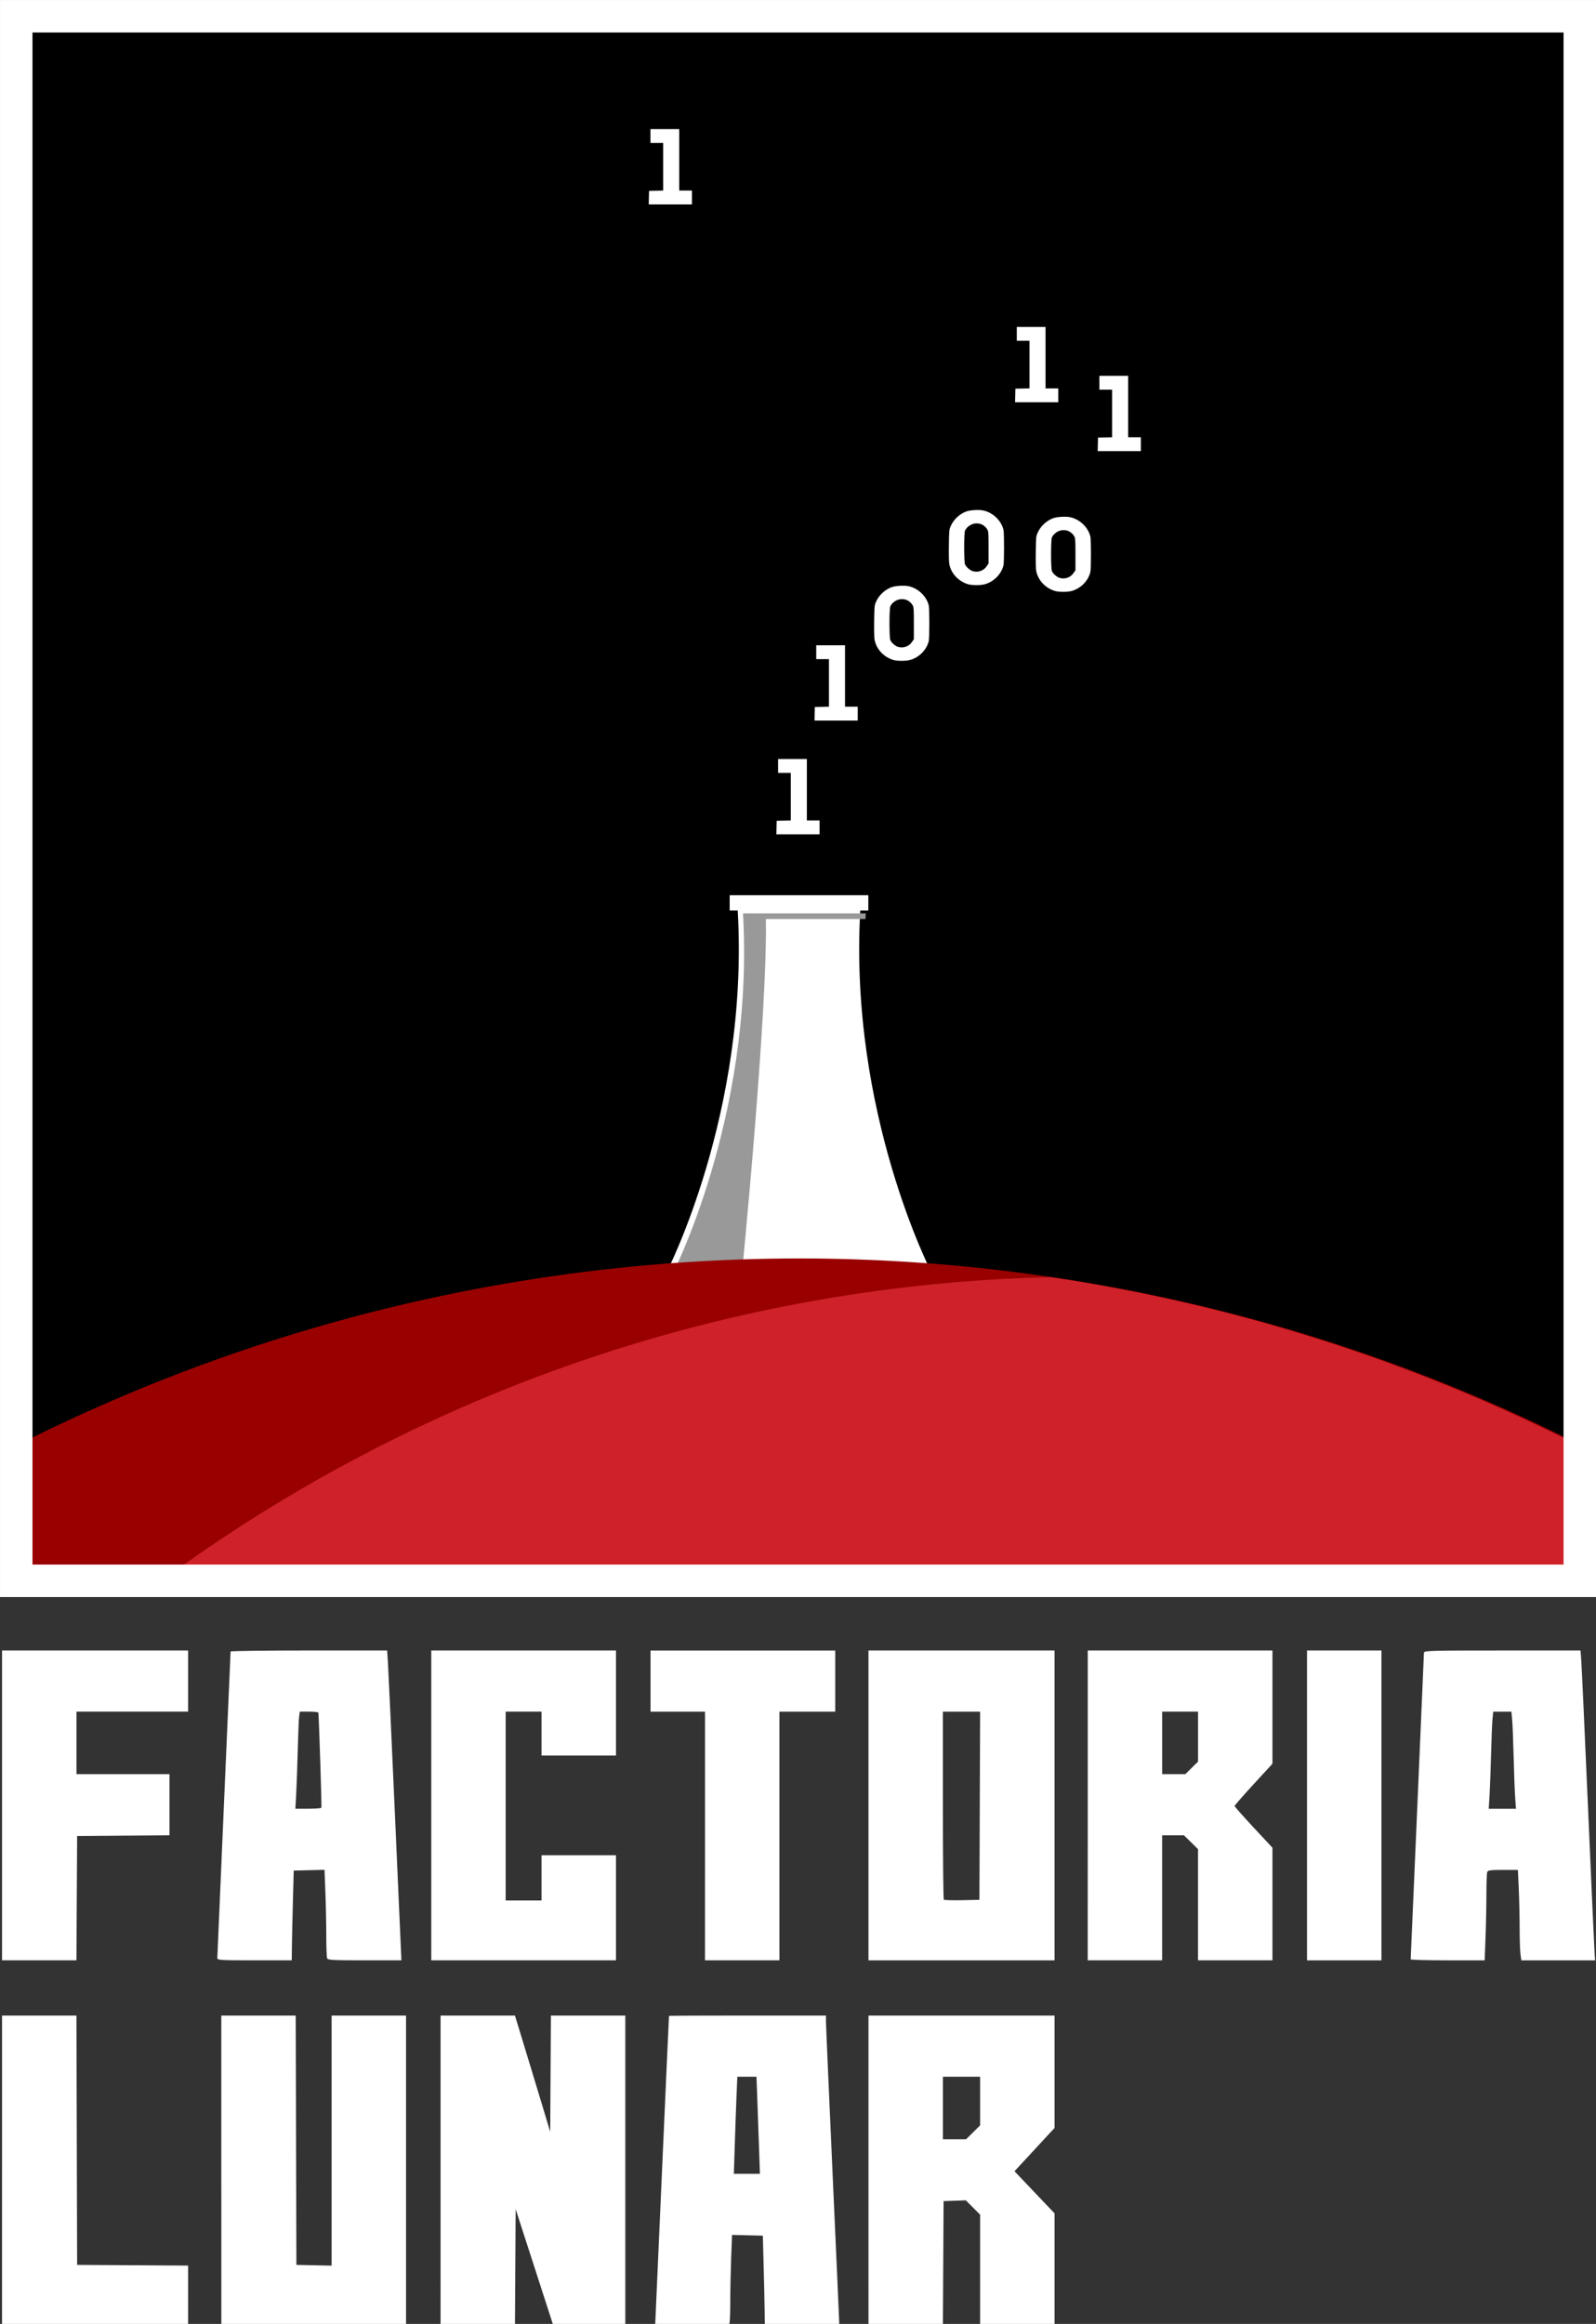 <?xml version="1.0" encoding="UTF-8" standalone="no"?>
<!-- Created with Inkscape (http://www.inkscape.org/) -->

<svg
   width="52.367mm"
   height="76.201mm"
   viewBox="0 0 52.367 76.201"
   version="1.1"
   id="svg5"
   xmlns="http://www.w3.org/2000/svg"
   xmlns:svg="http://www.w3.org/2000/svg">
  <rect x="0" y="0" width="52.367" height="76.201" fill="#333333" stroke="none"/>
  <defs
     id="defs2" />
  <g
     id="layer1"
     transform="translate(-95.309,-196.77)">
    <g
       id="g32">
      <g
         id="g17"
         transform="matrix(0.515,0,0,0.515,22.007,217.653)"
         style="fill:#ffffff">
        <path
           id="path16"
           style="fill:#ffffff;stroke-width:0.085"
           d="m 142.464,97.646 v -9.864 h 2.37 2.37 l 0.022,7.938 0.022,7.937 3.535,0.022 3.535,0.022 v 1.904 1.904 h -5.927 -5.927 z m 13.97,0 v -9.864 h 2.37 2.37 l 0.022,7.938 0.022,7.937 1.122,0.024 1.122,0.024 v -7.961 -7.961 h 2.371 2.371 v 9.864 9.864 h -5.884 -5.884 z m 13.97,0 v -9.864 h 2.368 2.368 l 0.243,0.783 c 0.134,0.431 0.64,2.096 1.125,3.7 l 0.881,2.917 0.022,-3.7 0.022,-3.7 h 2.37 2.37 v 9.865 9.865 l -2.301,-0.022 -2.301,-0.022 -1.192,-3.682 -1.192,-3.682 -0.022,3.703 -0.022,3.703 h -2.37 -2.37 z m 14.108,0.021 c 0.24,-5.413 0.44,-9.852 0.445,-9.864 0.005,-0.012 2.257,-0.021 5.005,-0.021 h 4.995 v 0.361 c 0,0.198 0.19,4.57 0.423,9.716 0.233,5.145 0.423,9.421 0.423,9.503 0,0.138 -0.169,0.148 -2.37,0.148 h -2.371 l -0.011,-0.91 c -0.006,-0.501 -0.035,-1.786 -0.064,-2.857 l -0.052,-1.947 -0.981,-0.024 -0.981,-0.024 -0.056,1.463 c -0.03,0.805 -0.056,2.041 -0.056,2.747 0,0.706 -0.023,1.345 -0.052,1.418 -0.045,0.118 -0.336,0.134 -2.393,0.134 h -2.341 z m 6.182,-1.439 c -0.031,-0.896 -0.08,-2.287 -0.11,-3.09 l -0.054,-1.461 h -0.61 -0.61 l -0.054,1.291 c -0.029,0.71 -0.079,2.101 -0.11,3.09 l -0.057,1.799 h 0.83 0.83 z m 6.973,1.418 v -9.864 h 5.927 5.927 v 3.578 3.578 l -1.276,1.378 -1.276,1.378 1.276,1.341 1.276,1.341 v 3.568 3.568 h -2.371 -2.371 v -3.527 -3.527 l -0.456,-0.456 -0.456,-0.456 -0.708,0.025 -0.708,0.025 -0.022,3.958 -0.022,3.958 h -2.37 -2.37 z m 6.665,-2.431 0.447,-0.442 v -1.548 -1.548 h -1.185 -1.185 v 1.99 1.99 h 0.738 0.738 z" />
        <path
           id="path17"
           style="fill:#ffffff;stroke-width:0.085"
           d="m 142.464,74.401 v -9.864 h 5.927 5.927 v 1.947 1.947 h -3.556 -3.556 v 1.99 1.99 h 2.963 2.963 v 1.946 1.946 l -2.942,0.022 -2.942,0.022 -0.022,3.958 -0.022,3.958 h -2.37 -2.37 z m 13.716,9.716 c 2.6e-4,-0.082 0.191,-4.492 0.423,-9.8 0.232,-5.309 0.423,-9.681 0.423,-9.716 2.5e-4,-0.035 2.245,-0.064 4.988,-0.064 h 4.987 l 0.054,0.868 c 0.03,0.477 0.234,4.916 0.454,9.864 l 0.399,8.996 h -2.341 c -2.057,0 -2.348,-0.016 -2.393,-0.134 -0.028,-0.074 -0.051,-0.712 -0.052,-1.418 -1.6e-4,-0.706 -0.025,-1.943 -0.056,-2.747 l -0.056,-1.463 -0.981,0.024 -0.981,0.024 -0.052,1.947 c -0.029,1.071 -0.057,2.357 -0.064,2.857 l -0.011,0.91 h -2.371 c -2.201,0 -2.371,-0.011 -2.37,-0.148 z m 6.631,-9.567 c 0.026,-0.045 -0.141,-5.339 -0.192,-6.054 -0.002,-0.035 -0.269,-0.064 -0.593,-0.064 h -0.589 l -0.042,0.275 c -0.023,0.151 -0.064,1.113 -0.09,2.138 -0.026,1.024 -0.071,2.291 -0.1,2.815 l -0.052,0.953 h 0.811 c 0.446,0 0.827,-0.029 0.848,-0.064 z m 7,-0.148 v -9.864 h 5.884 5.884 v 3.344 3.344 h -2.371 -2.371 v -1.397 -1.397 h -1.143 -1.143 v 6.011 6.011 h 1.143 1.143 v -1.439 -1.439 h 2.371 2.371 v 3.344 3.344 h -5.884 -5.884 z m 17.441,1.947 v -7.916 h -1.736 -1.736 v -1.947 -1.947 h 5.884 5.884 v 1.947 1.947 h -1.778 -1.778 v 7.916 7.916 h -2.371 -2.371 z m 10.414,-1.947 v -9.864 h 5.927 5.927 v 9.864 9.864 h -5.927 -5.927 z m 7.091,0.021 0.022,-5.99 h -1.186 -1.186 v 5.955 c 0,3.275 0.026,5.981 0.059,6.014 0.032,0.032 0.556,0.048 1.164,0.035 l 1.105,-0.024 z m 6.879,-0.021 v -9.864 h 5.884 5.884 v 3.605 3.605 l -1.206,1.311 c -0.664,0.721 -1.206,1.342 -1.206,1.38 0,0.038 0.543,0.652 1.206,1.364 l 1.206,1.294 v 3.584 3.584 h -2.371 -2.371 v -3.538 -3.538 l -0.447,-0.442 -0.447,-0.442 h -0.696 -0.696 v 3.979 3.979 h -2.371 -2.371 z m 6.622,-2.389 0.405,-0.399 v -1.591 -1.591 h -1.143 -1.143 v 1.99 1.99 h 0.738 0.738 z m 7.348,2.389 v -9.864 h 2.371 2.371 v 9.864 9.864 h -2.371 -2.371 z m 6.604,9.8 c 0,-0.035 0.191,-4.407 0.423,-9.716 0.232,-5.309 0.423,-9.719 0.423,-9.8 0,-0.139 0.295,-0.148 4.988,-0.148 h 4.988 l 0.051,0.699 c 0.028,0.384 0.221,4.604 0.429,9.377 0.208,4.773 0.394,8.897 0.414,9.165 l 0.036,0.487 h -2.351 -2.351 l -0.054,-0.393 c -0.03,-0.216 -0.054,-0.969 -0.054,-1.672 0,-0.704 -0.025,-1.822 -0.056,-2.486 l -0.055,-1.206 h -0.951 c -0.789,0 -0.96,0.023 -1.003,0.134 -0.028,0.074 -0.051,0.712 -0.052,1.418 0,0.706 -0.025,1.941 -0.056,2.745 l -0.055,1.46 h -2.357 c -1.297,0 -2.357,-0.029 -2.357,-0.064 z m 6.658,-10.287 c -0.028,-0.384 -0.072,-1.556 -0.098,-2.603 -0.026,-1.048 -0.069,-2.124 -0.095,-2.392 l -0.048,-0.487 h -0.578 -0.578 l -0.046,0.445 c -0.025,0.244 -0.067,1.264 -0.092,2.265 -0.026,1.001 -0.07,2.192 -0.098,2.646 l -0.052,0.826 h 0.868 0.868 z" />
      </g>
      <g
         id="g31">
        <rect
           style="fill:#000000;fill-opacity:1;stroke:none;stroke-width:1.065;stroke-opacity:1"
           id="rect17"
           width="51.302"
           height="51.302"
           x="95.842"
           y="197.303" />
        <g
           id="g19"
           transform="matrix(0.596,0,0,0.596,9.766,167.01)">
          <path
             id="path18"
             style="fill:#ffffff;stroke:none;stroke-width:0.098px;stroke-linecap:butt;stroke-linejoin:miter;stroke-opacity:1"
             d="m 194.836,119.995 c 0,0 -4.578,-8.816 -3.947,-19.967 h 0.444 v -0.843 h -7.634 v 0.843 h 0.444 c 0.631,11.152 -3.947,19.967 -3.947,19.967 z" />
          <path
             id="path19"
             style="fill:#999999;stroke:none;stroke-width:1px;stroke-linecap:butt;stroke-linejoin:miter;stroke-opacity:1"
             d="m 695.979,378.055 c 0.022,0.393 0.038,0.784 0.057,1.176 2.001,41.59 -14.977,74.293 -14.977,74.293 h 14.621 c 0,0 5.407,-54.598 5.045,-74.293 h 20.688 c 0.019,-0.391 0.036,-0.783 0.059,-1.176 z"
             transform="scale(0.265)" />
        </g>
        <path
           id="path20"
           style="fill:#990101;fill-opacity:1;stroke:none;stroke-width:1.418;stroke-opacity:1"
           d="m 121.492,238.035 a 56.932,56.932 0 0 0 -25.651,6.139 v 4.43 h 51.302 v -4.461 a 56.932,56.932 0 0 0 -25.651,-6.109 z" />
        <path
           id="path21"
           style="fill:#cf2129;fill-opacity:1;stroke:none;stroke-width:1.418;stroke-opacity:1"
           d="m 129.795,238.648 a 51.214,51.214 0 0 0 -29.184,9.957 h 46.533 v -4.418 a 56.932,56.932 0 0 0 -17.348,-5.538 z" />
        <rect
           style="fill:none;fill-opacity:1;stroke:#ffffff;stroke-width:1.065;stroke-opacity:1"
           id="rect21"
           width="51.302"
           height="51.302"
           x="95.842"
           y="197.303" />
        <g
           id="g29"
           transform="translate(-261.684,90.618)">
          <path
             style="fill:#ffffff;stroke-width:0.018"
             d="m 383.884,133.055 h -0.417 v -2.014 h -0.944 v 0.454 h 0.417 v 1.56 l -0.463,0.01 -0.01,0.445 h 1.417 z"
             id="path22" />
          <path
             id="path23"
             style="fill:#ffffff;stroke-width:0.018"
             d="m 386.842,127.796 c 0.304,-0.079 0.558,-0.334 0.626,-0.628 0.024,-0.104 0.024,-1.054 0,-1.157 -0.07,-0.305 -0.349,-0.572 -0.665,-0.638 -0.147,-0.03 -0.426,-0.014 -0.555,0.033 -0.231,0.084 -0.433,0.279 -0.523,0.506 -0.039,0.1 -0.042,0.135 -0.049,0.606 -0.004,0.311 6.4e-4,0.541 0.013,0.608 0.058,0.316 0.308,0.581 0.631,0.67 0.121,0.033 0.393,0.033 0.522,-6.4e-4 z m -0.388,-0.434 c -0.092,-0.03 -0.213,-0.138 -0.249,-0.223 -0.036,-0.084 -0.036,-1.014 0,-1.101 0.04,-0.097 0.151,-0.19 0.262,-0.223 0.198,-0.058 0.391,0.025 0.482,0.206 0.025,0.049 0.029,0.135 0.029,0.574 v 0.516 l -0.059,0.088 c -0.102,0.153 -0.291,0.219 -0.465,0.162 z" />
          <path
             style="fill:#ffffff;stroke-width:0.018"
             d="m 385.136,129.325 h -0.417 v -2.014 h -0.944 v 0.454 h 0.417 v 1.56 l -0.463,0.01 -0.01,0.445 h 1.417 z"
             id="path24" />
          <path
             id="path25"
             style="fill:#ffffff;stroke-width:0.018"
             d="m 389.293,125.313 c 0.304,-0.079 0.558,-0.334 0.626,-0.628 0.024,-0.104 0.024,-1.054 0,-1.157 -0.07,-0.305 -0.349,-0.572 -0.665,-0.638 -0.147,-0.03 -0.426,-0.014 -0.555,0.033 -0.231,0.084 -0.433,0.279 -0.523,0.506 -0.039,0.1 -0.042,0.135 -0.049,0.606 -0.004,0.311 6.4e-4,0.541 0.013,0.608 0.058,0.316 0.308,0.581 0.631,0.67 0.121,0.033 0.393,0.033 0.522,-6.4e-4 z m -0.388,-0.434 c -0.092,-0.03 -0.213,-0.138 -0.249,-0.223 -0.036,-0.084 -0.036,-1.014 0,-1.101 0.04,-0.097 0.151,-0.19 0.262,-0.223 0.198,-0.058 0.391,0.025 0.482,0.206 0.025,0.049 0.029,0.135 0.029,0.574 v 0.516 l -0.059,0.088 c -0.102,0.153 -0.291,0.219 -0.465,0.162 z" />
          <path
             id="path26"
             style="fill:#ffffff;stroke-width:0.018"
             d="m 392.144,125.534 c 0.304,-0.079 0.558,-0.334 0.626,-0.628 0.024,-0.104 0.024,-1.054 0,-1.157 -0.07,-0.305 -0.349,-0.572 -0.665,-0.638 -0.147,-0.03 -0.426,-0.014 -0.555,0.033 -0.231,0.084 -0.433,0.279 -0.523,0.506 -0.039,0.1 -0.042,0.135 -0.049,0.606 -0.004,0.311 6.4e-4,0.541 0.013,0.608 0.058,0.316 0.308,0.581 0.631,0.67 0.121,0.033 0.393,0.033 0.522,-6.4e-4 z m -0.388,-0.434 c -0.092,-0.03 -0.213,-0.138 -0.249,-0.223 -0.036,-0.084 -0.036,-1.014 0,-1.101 0.04,-0.097 0.151,-0.19 0.262,-0.223 0.198,-0.058 0.391,0.025 0.482,0.206 0.025,0.049 0.029,0.135 0.029,0.574 v 0.516 l -0.059,0.088 c -0.102,0.153 -0.291,0.219 -0.465,0.162 z" />
          <path
             style="fill:#ffffff;stroke-width:0.018"
             d="m 394.427,120.49 h -0.417 v -2.014 h -0.944 v 0.454 h 0.417 v 1.56 l -0.463,0.01 -0.01,0.445 h 1.417 z"
             id="path27" />
          <path
             style="fill:#ffffff;stroke-width:0.018"
             d="m 391.716,118.887 h -0.417 v -2.014 h -0.944 v 0.454 h 0.417 v 1.56 l -0.463,0.01 -0.01,0.445 h 1.417 z"
             id="path28" />
          <path
             style="fill:#ffffff;stroke-width:0.018"
             d="m 379.696,112.4 h -0.417 v -2.014 h -0.944 v 0.454 h 0.417 v 1.56 l -0.463,0.01 -0.01,0.445 h 1.417 z"
             id="path29" />
        </g>
      </g>
    </g>
  </g>
</svg>

